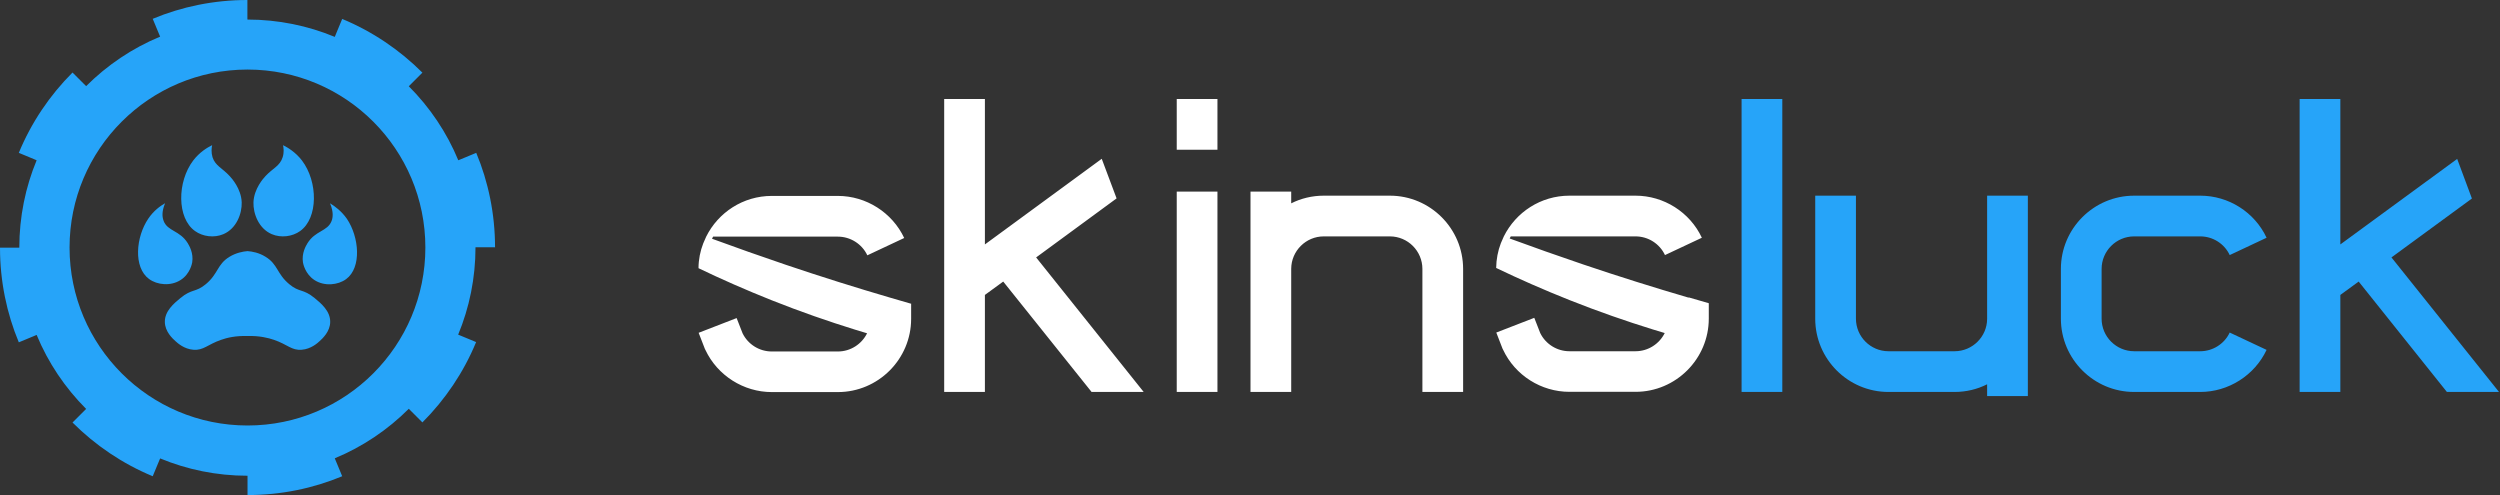 <svg width="202" height="40" viewBox="0 0 202 40" fill="none" xmlns="http://www.w3.org/2000/svg">
<rect x="0" y="0" width="202" height="40" fill="#333333" stroke="none"/>
<g clip-path="url(#clip0_229_725)">
<path d="M40 20C40 17.29 39.46 14.7 38.48 12.35L37.25 12.86L37.03 12.95C36.1 10.7 34.73 8.67 33.03 6.97L34.13 5.87C32.29 4.03 30.09 2.54 27.65 1.53L27.14 2.76L27.05 2.98C24.88 2.08 22.49 1.58 19.99 1.58V0C17.28 0 14.69 0.54 12.34 1.52L12.85 2.75L12.94 2.96C10.69 3.89 8.66 5.26 6.96 6.96L6.8 6.8L5.86 5.86C4.02 7.7 2.53 9.9 1.52 12.35L2.75 12.86L2.96 12.95C2.06 15.12 1.56 17.51 1.56 20.01H0C0 22.72 0.54 25.31 1.52 27.66L2.75 27.15L2.96 27.06C3.89 29.31 5.26 31.34 6.96 33.04L6.8 33.2L5.86 34.14C7.7 35.98 9.9 37.47 12.34 38.48L12.85 37.25L12.94 37.04C15.11 37.94 17.5 38.44 20 38.44V40C22.71 40 25.3 39.46 27.65 38.48L27.14 37.25L27.05 37.03C29.3 36.1 31.33 34.73 33.03 33.03L33.19 33.19L34.13 34.13C35.97 32.29 37.46 30.09 38.47 27.64L37.24 27.13L37.02 27.04C37.92 24.87 38.42 22.48 38.42 19.98H39.98L40 20ZM20 34.38C12.06 34.38 5.62 27.94 5.62 20C5.62 12.06 12.06 5.62 20 5.62C27.94 5.62 34.37 12.06 34.37 20C34.37 27.94 27.94 34.38 20 34.38ZM17.17 12.7C17.4 13.41 17.97 13.58 18.56 14.23C18.72 14.4 19.49 15.25 19.53 16.35C19.56 17.25 19.11 18.47 18.05 18.92C17.3 19.24 16.39 19.12 15.76 18.67C14.28 17.62 14.31 14.68 15.61 12.97C16.13 12.29 16.75 11.92 17.14 11.73C17.09 11.97 17.06 12.32 17.17 12.7ZM13.22 17.85C13.55 18.7 14.53 18.61 15.17 19.65C15.29 19.85 15.65 20.45 15.53 21.2C15.52 21.26 15.37 22.13 14.6 22.62C13.8 23.14 12.7 23.03 12.04 22.54C10.76 21.6 10.98 19.14 11.98 17.67C12.41 17.03 12.95 16.64 13.34 16.42C13.05 17.11 13.11 17.56 13.22 17.84V17.85ZM26.68 26.02C26.67 26.79 26.06 27.35 25.83 27.56C25.66 27.72 25.13 28.2 24.38 28.26C23.56 28.33 23.23 27.83 22.14 27.46C21.67 27.3 20.96 27.12 20 27.15C19.04 27.12 18.33 27.29 17.86 27.46C16.78 27.83 16.44 28.33 15.62 28.26C14.87 28.2 14.35 27.72 14.17 27.56C13.94 27.35 13.33 26.79 13.32 26.02C13.3 25.14 14.06 24.51 14.57 24.09C15.51 23.31 15.8 23.65 16.63 22.96C17.64 22.12 17.54 21.36 18.54 20.75C19.08 20.42 19.64 20.32 20 20.29C20.37 20.32 20.92 20.41 21.46 20.75C22.46 21.36 22.36 22.12 23.37 22.96C24.19 23.65 24.49 23.31 25.43 24.09C25.94 24.51 26.7 25.14 26.68 26.02ZM22.87 11.73C23.25 11.92 23.88 12.29 24.4 12.97C25.7 14.68 25.72 17.62 24.25 18.67C23.62 19.12 22.71 19.24 21.96 18.92C20.9 18.47 20.45 17.25 20.48 16.35C20.52 15.25 21.29 14.4 21.45 14.23C22.04 13.59 22.62 13.42 22.84 12.7C22.96 12.32 22.92 11.97 22.87 11.73ZM26.67 16.43C27.05 16.66 27.59 17.05 28.03 17.68C29.02 19.15 29.24 21.61 27.97 22.55C27.31 23.04 26.21 23.15 25.41 22.63C24.64 22.13 24.49 21.27 24.48 21.21C24.36 20.46 24.72 19.86 24.84 19.66C25.48 18.62 26.46 18.71 26.79 17.86C26.9 17.58 26.96 17.13 26.67 16.44V16.43Z" fill="#26A4F9"/>
<path d="M73.62 24.52V25.76C73.62 29.02 70.96 31.68 67.7 31.68H62.36C60.08 31.68 57.97 30.34 57 28.28L56.95 28.18L56.45 26.89L59.52 25.7L60 26.93C60.44 27.83 61.36 28.4 62.36 28.4H67.7C68.73 28.4 69.63 27.8 70.06 26.93C69.73 26.83 69.4 26.73 69.07 26.63C66.94 25.97 64.69 25.19 62.35 24.26C60.24 23.42 58.27 22.55 56.44 21.67C56.44 20.97 56.58 20.29 56.82 19.67L57.06 19.12C58.03 17.17 60.04 15.83 62.36 15.83H67.7C69.98 15.83 72.09 17.17 73.06 19.23L70.08 20.63C69.65 19.71 68.71 19.12 67.7 19.12H57.62C57.59 19.17 57.56 19.23 57.53 19.29C59.46 20 61.45 20.7 63.48 21.39C66.38 22.37 69.22 23.26 71.99 24.07L73.61 24.54L73.62 24.52ZM136.44 24.05C133.67 23.24 130.83 22.35 127.93 21.37C125.9 20.68 123.91 19.98 121.98 19.27C122.01 19.21 122.04 19.15 122.07 19.1H132.15C133.17 19.1 134.1 19.69 134.53 20.61L137.51 19.21C136.54 17.14 134.43 15.81 132.15 15.81H126.81C124.49 15.81 122.48 17.15 121.51 19.1L121.27 19.65C121.03 20.27 120.9 20.95 120.89 21.65C122.72 22.53 124.69 23.4 126.8 24.24C129.14 25.17 131.39 25.95 133.52 26.61C133.85 26.71 134.18 26.81 134.51 26.91C134.08 27.78 133.18 28.38 132.15 28.38H126.81C125.81 28.38 124.89 27.81 124.45 26.91L123.97 25.68L120.9 26.87L121.4 28.16L121.45 28.26C122.42 30.33 124.53 31.66 126.81 31.66H132.15C135.41 31.66 138.07 29 138.07 25.74V24.5L136.45 24.03L136.44 24.05ZM98.37 15.48H95.08V31.67H98.37V15.48ZM98.37 8H95.08V12.1H98.37V8ZM83.72 20.8L90.22 16.03L89.02 12.83L79.58 19.75V8H76.29V31.67H79.58V23.83L81.06 22.75L88.2 31.67H92.41L83.72 20.8ZM112.3 15.81H106.96C106.02 15.81 105.12 16.03 104.33 16.43V15.48H101.04V31.67H104.33V21.71C104.34 20.27 105.52 19.1 106.96 19.1H112.3C113.75 19.1 114.93 20.28 114.93 21.73V31.67H118.22V21.73C118.22 18.47 115.57 15.81 112.3 15.81Z" fill="white"/>
<path d="M144.01 31.67H140.72V8H144.01V31.67ZM193.23 20.8L199.73 16.04L198.54 12.84L189.1 19.75V8H185.81V31.67H189.1V23.83L190.58 22.75L197.71 31.67H201.92L193.23 20.8ZM177.78 28.38H172.44C170.99 28.38 169.81 27.2 169.81 25.75V21.73C169.81 20.28 170.99 19.1 172.44 19.1H177.78C178.8 19.1 179.73 19.69 180.16 20.61L183.14 19.21C182.17 17.14 180.07 15.81 177.78 15.81H172.44C169.18 15.81 166.52 18.46 166.52 21.73V25.75C166.52 29.01 169.17 31.67 172.44 31.67H177.78C180.06 31.67 182.17 30.33 183.14 28.27L180.16 26.87C179.73 27.79 178.79 28.38 177.78 28.38ZM152.59 31.67H157.93C158.87 31.67 159.77 31.45 160.56 31.05V32H163.85V15.81H160.56V25.77C160.55 27.21 159.37 28.38 157.93 28.38H152.59C151.14 28.38 149.96 27.2 149.96 25.75V15.81H146.67V25.75C146.67 29.01 149.32 31.67 152.59 31.67Z" fill="#26A4F9"/>
</g>
<defs>
<clipPath id="clip0_229_725">
<rect width="202" height="40" fill="white"/>
</clipPath>
</defs>
</svg>
